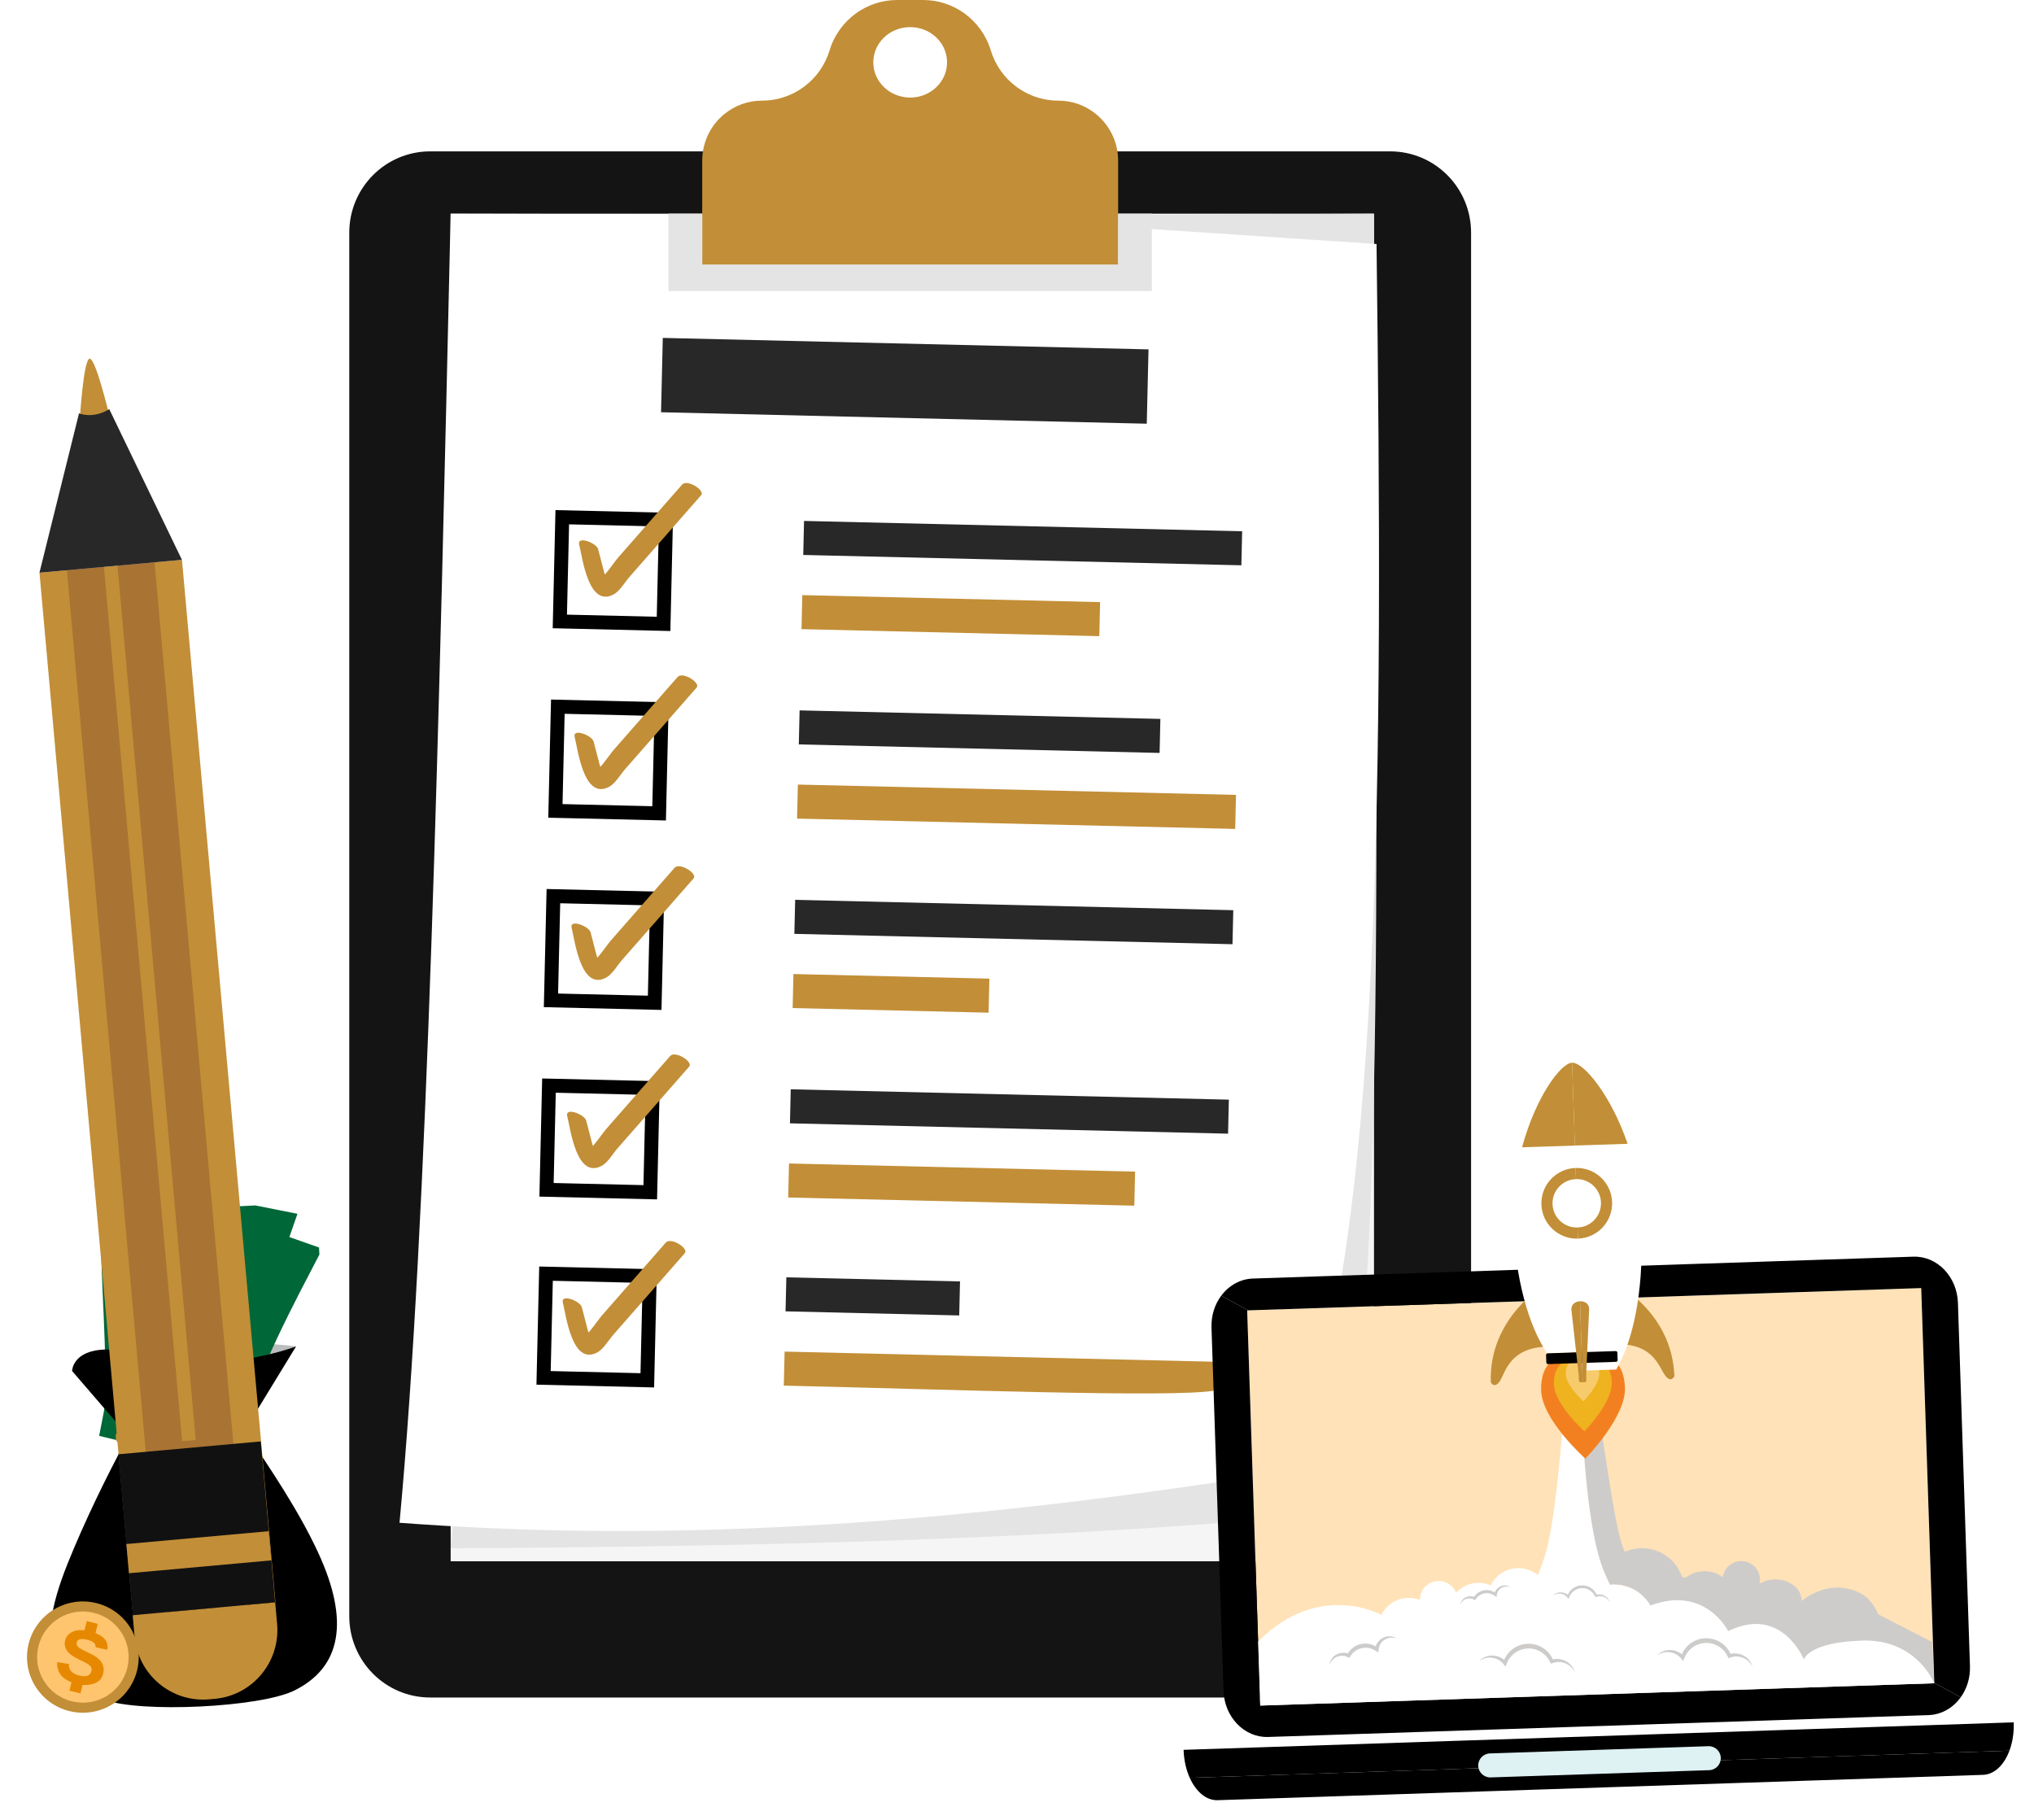 <svg width="438" height="392" viewBox="0 0 438 392" fill="none" xmlns="http://www.w3.org/2000/svg">
<g clip-path="url(#clip0)">
<path d="M27.615 309.259L15.529 295.224C15.529 295.224 15.662 292.568 23.027 292.47C30.392 292.374 40.943 289.883 47.818 289.396C55.769 288.834 63.737 289.944 63.737 289.944L52.675 308.058L27.615 309.259Z" fill="#BBBDBF"/>
<path d="M62.653 271.552C56.058 284.21 49.663 297.007 46.377 310.364C39.912 308.788 33.457 307.212 26.936 305.631C29.6 292.168 29.963 278.647 32.132 264.363C42.73 265.521 52.733 268 62.653 271.552Z" fill="#8BC543" stroke="#006738" stroke-width="9.57" stroke-miterlimit="10"/>
<path d="M43.788 279.907C49.569 281.261 52.699 285.971 50.938 290.096C49.162 294.244 44.26 296.726 39.666 295.64C35.095 294.538 31.676 290.162 32.15 285.773C32.641 281.404 38.004 278.587 43.788 279.907Z" fill="#006738"/>
<path d="M26.936 305.631C28.67 306.052 30.398 306.47 32.122 306.891C32.792 304.052 30.901 301.177 27.878 300.472C27.606 302.198 27.296 303.915 26.936 305.631Z" fill="#006738"/>
<path d="M39.526 285.584C38.786 285.476 38.304 285.955 38.078 287.012C37.85 288.078 38.069 288.681 38.726 288.83C39.128 288.918 39.46 288.816 39.719 288.515C39.984 288.214 40.354 287.577 40.849 286.599C41.342 285.621 41.937 284.952 42.639 284.599C43.338 284.248 44.156 284.177 45.078 284.401C46.148 284.659 46.853 285.249 47.171 286.154C47.493 287.057 47.469 287.997 47.137 288.975C46.329 291.335 44.862 292.423 42.711 292.266C42.834 291.591 42.957 290.919 43.08 290.245C44.231 290.363 44.997 289.796 45.397 288.537C45.772 287.354 45.472 286.64 44.489 286.406C44.055 286.304 43.69 286.371 43.396 286.611C43.105 286.85 42.679 287.476 42.148 288.49C41.618 289.502 41.05 290.187 40.441 290.55C39.831 290.909 39.173 291.006 38.441 290.842C37.663 290.662 37.06 290.208 36.629 289.471C36.199 288.736 36.082 287.779 36.305 286.602C36.735 284.265 37.955 283.226 39.905 283.534C39.779 284.214 39.654 284.899 39.526 285.584Z" fill="#8BC543"/>
<path d="M36.741 285.597C36.617 286.238 36.495 286.876 36.372 287.514C35.683 287.366 34.989 287.218 34.292 287.076C34.399 286.436 34.505 285.796 34.608 285.154C35.324 285.301 36.036 285.45 36.741 285.597Z" fill="#8BC543"/>
<path d="M49.121 288.497C48.895 289.114 48.669 289.731 48.446 290.347C47.769 290.178 47.097 290.01 46.426 289.846C46.63 289.222 46.837 288.599 47.047 287.978C47.737 288.149 48.428 288.321 49.121 288.497Z" fill="#8BC543"/>
<path d="M46.071 310.29C46.508 308.585 46.985 306.886 47.496 305.197C44.574 304.482 41.615 306.2 40.919 309.031C42.634 309.452 44.353 309.871 46.071 310.29Z" fill="#006738"/>
<path d="M62.179 271.386C59.535 270.448 56.895 269.589 54.238 268.811C53.111 271.726 55.538 274.948 59.717 276.269C60.539 274.638 61.366 273.009 62.179 271.386Z" fill="#006738"/>
<path d="M32.132 264.363C31.872 266.191 31.63 268.004 31.406 269.806C35.783 270.383 39.711 268.613 40.465 265.559C37.719 265.069 34.94 264.667 32.132 264.363Z" fill="#006738"/>
<path d="M38.843 299.024C39.869 299.271 40.487 300.251 40.241 301.217C39.993 302.181 38.991 302.769 37.998 302.528C37.004 302.288 36.375 301.308 36.592 300.338C36.812 299.367 37.818 298.779 38.843 299.024Z" fill="#006738"/>
<path d="M45.864 272.798C47.283 273.128 48.144 274.225 47.813 275.217C47.476 276.208 46.127 276.74 44.783 276.432C43.443 276.124 42.553 275.073 42.807 274.056C43.072 273.047 44.443 272.467 45.864 272.798Z" fill="#006738"/>
<path d="M57.733 264.977C53.031 278.446 48.537 292.023 47.205 305.711C40.579 305.072 33.961 304.432 27.282 303.8C27.984 290.098 26.398 276.662 26.492 262.218C37.146 261.849 47.403 262.876 57.733 264.977Z" fill="#8BC543" stroke="#006738" stroke-width="9.57" stroke-miterlimit="10"/>
<path d="M40.262 275.938C46.182 276.451 49.954 280.666 48.803 285.001C47.645 289.36 43.144 292.515 38.446 292.095C33.762 291.656 29.749 287.813 29.585 283.404C29.443 279.011 34.349 275.458 40.262 275.938Z" fill="#006738"/>
<path d="M27.282 303.8C29.057 303.969 30.826 304.136 32.596 304.306C32.852 301.403 30.564 298.828 27.474 298.561C27.452 300.304 27.393 302.051 27.282 303.8Z" fill="#006738"/>
<path d="M36.864 282.164C36.118 282.16 35.708 282.707 35.636 283.786C35.564 284.872 35.867 285.437 36.541 285.491C36.951 285.522 37.262 285.373 37.478 285.037C37.699 284.704 37.969 284.02 38.317 282.981C38.665 281.944 39.161 281.196 39.803 280.746C40.444 280.298 41.247 280.113 42.185 280.201C43.283 280.304 44.067 280.788 44.511 281.637C44.959 282.486 45.073 283.417 44.884 284.433C44.425 286.886 43.126 288.168 40.977 288.321C41.002 287.638 41.024 286.955 41.052 286.269C42.208 286.222 42.887 285.552 43.098 284.246C43.3 283.025 42.9 282.36 41.895 282.266C41.448 282.227 41.096 282.344 40.843 282.626C40.588 282.906 40.257 283.588 39.88 284.663C39.499 285.74 39.036 286.5 38.486 286.943C37.935 287.386 37.297 287.577 36.549 287.518C35.753 287.454 35.091 287.087 34.559 286.42C34.026 285.754 33.776 284.824 33.827 283.626C33.916 281.253 34.972 280.052 36.948 280.075C36.915 280.771 36.888 281.468 36.864 282.164Z" fill="#8BC543"/>
<path d="M34.106 282.577C34.077 283.228 34.047 283.878 34.015 284.524C33.312 284.477 32.607 284.429 31.897 284.387C31.908 283.739 31.921 283.09 31.933 282.442C32.661 282.483 33.385 282.53 34.106 282.577Z" fill="#8BC543"/>
<path d="M46.775 283.677C46.638 284.321 46.505 284.962 46.375 285.605C45.682 285.533 44.992 285.464 44.304 285.397C44.418 284.752 44.532 284.107 44.653 283.461C45.357 283.53 46.066 283.603 46.775 283.677Z" fill="#8BC543"/>
<path d="M46.89 305.679C47.08 303.929 47.304 302.182 47.568 300.436C44.571 300.144 41.89 302.266 41.608 305.169C43.369 305.339 45.134 305.509 46.89 305.679Z" fill="#006738"/>
<path d="M57.241 264.88C54.489 264.33 51.752 263.856 49.011 263.465C48.315 266.514 51.181 269.354 55.507 270.061C56.084 268.332 56.668 266.604 57.241 264.88Z" fill="#006738"/>
<path d="M26.492 262.218C26.497 264.064 26.519 265.894 26.553 267.707C30.968 267.653 34.602 265.344 34.91 262.214C32.122 262.119 29.315 262.117 26.492 262.218Z" fill="#006738"/>
<path d="M38.119 295.562C39.169 295.659 39.925 296.543 39.817 297.534C39.709 298.523 38.807 299.251 37.786 299.153C36.768 299.057 36.007 298.178 36.08 297.186C36.157 296.194 37.069 295.466 38.119 295.562Z" fill="#006738"/>
<path d="M41.293 268.606C42.747 268.73 43.757 269.691 43.569 270.723C43.381 271.752 42.118 272.471 40.746 272.358C39.377 272.243 38.346 271.33 38.451 270.292C38.567 269.25 39.841 268.481 41.293 268.606Z" fill="#006738"/>
<path d="M27.615 309.26L15.529 295.224C15.529 295.224 15.572 290.698 22.937 290.602C30.302 290.506 38.292 293.28 45.184 293.27C55.059 293.256 63.739 289.944 63.739 289.944L52.678 308.058L27.615 309.26Z" fill="black"/>
<path d="M68.434 334.171C64.345 325.385 58.27 316.29 52.675 308.059L27.615 309.26C22.891 317.986 18.171 327.716 14.541 336.754C6.801 356.036 12.024 362.019 22.385 365.989C30.07 368.935 56.055 367.69 63.422 364.022C73.356 359.077 75.449 349.242 68.434 334.171Z" fill="black"/>
<path d="M45.91 333.247C45.672 331.459 43.968 330.633 40.784 330.778C37.592 330.918 36.032 331.84 36.106 333.533C36.153 334.572 36.699 335.301 37.748 335.723C38.798 336.147 40.891 336.587 44.025 337.04C47.162 337.496 49.487 338.386 51.004 339.714C52.521 341.039 53.338 342.817 53.432 345.047C53.549 347.648 52.47 349.709 50.197 351.228C47.929 352.748 45.286 353.575 42.27 353.709C34.992 354.032 30.719 351.441 29.454 345.929L35.458 345.177C36.031 348.071 38.25 349.433 42.11 349.261C45.727 349.101 47.482 347.8 47.373 345.356C47.323 344.275 46.851 343.487 45.946 342.998C45.045 342.506 42.958 342.019 39.691 341.533C36.424 341.045 34.039 340.188 32.543 338.957C31.049 337.722 30.257 336.145 30.17 334.216C30.078 332.146 30.927 330.349 32.711 328.834C34.497 327.316 37.155 326.481 40.686 326.325C47.68 326.013 51.451 328.158 51.992 332.756L45.91 333.247Z" fill="#c28e37"/>
<path d="M43.843 326.753L38.105 327.007L37.871 321.807L43.612 321.55L43.843 326.753Z" fill="#c28e37"/>
<path d="M45.228 357.792L39.484 358.044L39.251 352.844L44.992 352.59L45.228 357.792Z" fill="#c28e37"/>
<path d="M55.021 308.486C55.044 308.984 54.562 309.413 53.945 309.443L26.124 310.776C25.504 310.806 24.985 310.427 24.961 309.927L24.926 309.187C24.902 308.689 25.384 308.26 26.002 308.23L53.823 306.897C54.44 306.867 54.961 307.249 54.985 307.746L55.021 308.486Z" fill="#c28e37"/>
<path d="M29.529 359.685C27.949 366.113 21.437 370.049 14.985 368.478C8.533 366.907 4.583 360.422 6.163 353.995C7.743 347.567 14.255 343.631 20.707 345.202C27.159 346.773 31.109 353.258 29.529 359.685Z" fill="#c28e37"/>
<path d="M27.419 359.17C26.123 364.438 20.788 367.662 15.503 366.373C10.217 365.087 6.98 359.772 8.275 354.507C9.569 349.239 14.906 346.015 20.192 347.301C25.477 348.592 28.712 353.905 27.419 359.17Z" fill="#FFC46E"/>
<path d="M20.571 354.728C20.69 353.97 20.096 353.429 18.779 353.104C17.46 352.776 16.711 352.967 16.537 353.665C16.431 354.095 16.564 354.458 16.942 354.755C17.319 355.054 18.119 355.485 19.342 356.048C20.567 356.611 21.408 357.253 21.864 357.978C22.323 358.701 22.439 359.524 22.209 360.445C21.942 361.52 21.252 362.232 20.139 362.579C19.029 362.926 17.85 362.946 16.603 362.639C13.595 361.894 12.167 360.323 12.317 357.922L14.857 358.338C14.741 359.589 15.48 360.411 17.076 360.807C18.571 361.176 19.446 360.856 19.698 359.847C19.808 359.399 19.711 359.023 19.401 358.713C19.094 358.405 18.301 357.952 17.027 357.363C15.756 356.771 14.886 356.133 14.424 355.453C13.965 354.769 13.832 354.031 14.03 353.235C14.245 352.377 14.81 351.747 15.72 351.344C16.633 350.941 17.819 350.918 19.279 351.281C22.17 351.995 23.447 353.323 23.111 355.267L20.571 354.728Z" fill="#E68900"/>
<path d="M18.683 349.095L18.145 351.246L20.519 351.833L21.056 349.682L18.683 349.095Z" fill="#E68900"/>
<path d="M15.485 361.923L14.948 364.074L17.321 364.661L17.859 362.511L15.485 361.923Z" fill="#E68900"/>
</g>
<path d="M299.356 365.543H92.637C83.012 365.543 75.212 357.703 75.212 348.035V50.104C75.212 40.434 83.015 32.596 92.637 32.596H299.356C308.981 32.596 316.781 40.436 316.781 50.104V348.035C316.784 357.703 308.981 365.543 299.356 365.543Z" fill="#141414"/>
<path d="M295.877 46.012H97.045V336.209H295.877V46.012Z" fill="#F6F5F5"/>
<path d="M295.874 46.014C295.935 159.176 299.572 295.653 286.92 325.87C231.196 331.326 165.95 333.076 97.04 333.401L123.234 46.888L295.874 46.014Z" fill="#E4E4E4"/>
<path d="M278.016 316.727C191.162 330.694 133.114 331.429 86.032 327.916C92.133 262.663 94.578 154.257 97.04 46.028L201.701 46.261L296.423 52.544C297.804 164.876 297.954 268.639 278.016 316.727Z" fill="white"/>
<path d="M247.319 75.235L142.724 72.765L142.35 88.772L246.944 91.242L247.319 75.235Z" fill="#282828"/>
<path d="M267.486 114.407L173.142 112.179L172.97 119.505L267.315 121.733L267.486 114.407Z" fill="#282828"/>
<path d="M236.895 129.664L172.768 128.154L172.596 135.48L236.723 136.991L236.895 129.664Z" fill="#c28e37"/>
<path d="M143.414 111.908L121.079 111.38L120.554 133.821L142.889 134.349L143.414 111.908Z" fill="white" stroke="black" stroke-width="3" stroke-miterlimit="10"/>
<path d="M124.723 117.294C125.412 119.947 126.685 131.056 132.223 127.951C133.501 127.235 134.582 125.341 135.536 124.25C137.252 122.291 138.971 120.333 140.687 118.373C144.122 114.455 147.557 110.538 150.992 106.62C151.871 105.617 147.986 103.098 146.879 104.359C143.827 107.84 140.774 111.325 137.721 114.806C136.195 116.547 134.669 118.288 133.142 120.029C132.083 121.238 129.632 125.134 128.062 125.48C128.917 125.758 129.771 126.034 130.627 126.312C131.232 126.809 130.108 123.28 130.083 123.183C129.656 121.544 129.232 119.907 128.805 118.267C128.453 116.917 124.2 115.289 124.723 117.294Z" fill="#c28e37"/>
<path d="M249.877 154.811L172.186 152.976L172.015 160.302L249.706 162.137L249.877 154.811Z" fill="#282828"/>
<path d="M266.157 171.173L171.812 168.951L171.64 176.277L265.985 178.499L266.157 171.173Z" fill="#c28e37"/>
<path d="M142.459 152.706L120.124 152.178L119.599 174.619L141.934 175.147L142.459 152.706Z" fill="white" stroke="black" stroke-width="3" stroke-miterlimit="10"/>
<path d="M123.752 158.727C124.442 161.379 125.715 172.489 131.253 169.384C132.53 168.668 133.611 166.774 134.566 165.683C136.282 163.723 138 161.766 139.717 159.806C143.151 155.888 146.586 151.97 150.021 148.053C150.9 147.049 147.015 144.531 145.909 145.791C142.856 149.273 139.803 152.757 136.751 156.239C135.224 157.98 133.698 159.721 132.172 161.462C131.112 162.67 128.662 166.567 127.091 166.913C127.947 167.191 128.8 167.466 129.656 167.744C130.261 168.241 129.138 164.713 129.112 164.616C128.685 162.976 128.261 161.339 127.834 159.7C127.482 158.35 123.229 156.722 123.752 158.727Z" fill="#c28e37"/>
<path d="M265.575 196.003L171.231 193.775L171.059 201.101L265.404 203.329L265.575 196.003Z" fill="#282828"/>
<path d="M213.051 210.744L170.859 209.75L170.687 217.077L212.879 218.071L213.051 210.744Z" fill="#c28e37"/>
<path d="M141.503 193.504L119.168 192.976L118.643 215.417L140.978 215.945L141.503 193.504Z" fill="white" stroke="black" stroke-width="3" stroke-miterlimit="10"/>
<path d="M123.098 199.815C123.787 202.468 125.061 213.577 130.599 210.473C131.876 209.756 132.957 207.862 133.911 206.772C135.628 204.812 137.346 202.854 139.063 200.894C142.497 196.977 145.932 193.059 149.367 189.141C150.246 188.138 146.361 185.62 145.257 186.88C142.204 190.362 139.152 193.846 136.099 197.328C134.573 199.068 133.046 200.809 131.52 202.55C130.46 203.759 128.01 207.655 126.439 208.001C127.295 208.279 128.148 208.555 129.004 208.833C129.609 209.33 128.486 205.801 128.46 205.705C128.034 204.065 127.609 202.428 127.182 200.788C126.831 199.438 122.578 197.811 123.098 199.815Z" fill="#c28e37"/>
<path d="M264.622 236.801L170.278 234.573L170.106 241.899L264.451 244.127L264.622 236.801Z" fill="#282828"/>
<path d="M244.432 252.303L169.903 250.548L169.731 257.874L244.26 259.629L244.432 252.303Z" fill="#c28e37"/>
<path d="M140.55 234.302L118.215 233.774L117.69 256.215L140.025 256.743L140.55 234.302Z" fill="white" stroke="black" stroke-width="3" stroke-miterlimit="10"/>
<path d="M122.148 240.348C122.838 243.001 124.111 254.11 129.649 251.005C130.927 250.289 132.008 248.395 132.962 247.305C134.678 245.345 136.397 243.387 138.113 241.427C141.548 237.509 144.983 233.592 148.417 229.674C149.297 228.671 145.412 226.152 144.307 227.413C141.255 230.894 138.202 234.379 135.149 237.86C133.623 239.601 132.097 241.342 130.57 243.083C129.511 244.292 127.06 248.188 125.489 248.534C126.345 248.812 127.199 249.088 128.055 249.366C128.659 249.863 127.536 246.334 127.511 246.237C127.084 244.598 126.659 242.961 126.233 241.321C125.881 239.969 121.628 238.341 122.148 240.348Z" fill="#c28e37"/>
<path d="M206.728 275.945L169.331 275.062L169.159 282.388L206.556 283.271L206.728 275.945Z" fill="#282828"/>
<path d="M263.303 293.286L168.956 291.055L168.785 298.381C205.286 299.241 251.763 300.961 261.247 299.498C262.684 297.854 263.46 295.835 263.303 293.286Z" fill="#c28e37"/>
<path d="M139.913 274.798L117.579 274.27L117.053 296.711L139.388 297.239L139.913 274.798Z" fill="white" stroke="black" stroke-width="3" stroke-miterlimit="10"/>
<path d="M121.208 280.525C121.898 283.177 123.171 294.287 128.709 291.182C129.986 290.466 131.067 288.572 132.022 287.481C133.738 285.521 135.456 283.564 137.173 281.604C140.608 277.686 144.042 273.768 147.477 269.851C148.356 268.847 144.471 266.329 143.365 267.589C140.312 271.071 137.259 274.555 134.207 278.037C132.68 279.778 131.154 281.519 129.628 283.26C128.568 284.468 126.118 288.365 124.547 288.711C125.403 288.989 126.256 289.264 127.112 289.542C127.717 290.04 126.594 286.511 126.568 286.414C126.141 284.774 125.717 283.137 125.29 281.498C124.939 280.145 120.688 278.518 121.208 280.525Z" fill="#c28e37"/>
<path d="M240.779 34.61V57.009H151.215V34.61C151.215 31.039 152.659 27.807 154.985 25.461C155.275 25.169 155.576 24.895 155.894 24.641C158.117 22.785 160.977 21.673 164.091 21.673C166.426 21.673 168.668 21.136 170.675 20.165C171.547 19.741 172.372 19.242 173.151 18.667C175.711 16.763 177.671 14.059 178.646 10.836C179.641 7.548 181.676 4.796 184.311 2.883C186.843 1.055 189.929 0 193.202 0H198.791C202.064 0 205.15 1.055 207.682 2.883C210.317 4.796 212.353 7.548 213.347 10.836C214.322 14.059 216.282 16.763 218.842 18.667C219.621 19.242 220.446 19.741 221.318 20.165C223.325 21.136 225.567 21.673 227.902 21.673C231.016 21.673 233.876 22.785 236.099 24.641C238.959 27.006 240.779 30.596 240.779 34.61Z" fill="#c28e37"/>
<path d="M248.047 46.012V62.662H143.946V46.012H151.215V57.008H240.779V46.012H248.047Z" fill="#E4E4E4"/>
<path d="M195.996 21.011C200.384 21.011 203.94 17.615 203.94 13.425C203.94 9.236 200.384 5.84 195.996 5.84C191.609 5.84 188.053 9.236 188.053 13.425C188.053 17.615 191.609 21.011 195.996 21.011Z" fill="white"/>
<path d="M17.157 90.674C17.157 90.674 17.994 76.587 19.422 77.251C20.85 77.916 23.71 90.165 23.71 90.165L20.65 95.127L17.157 90.674Z" fill="#c28e37"/>
<path d="M59.257 345.046L59.672 349.682C60.403 357.866 54.394 365.098 46.246 365.833L45.06 365.939C36.915 366.674 29.717 360.636 28.985 352.45L28.57 347.814L59.257 345.046Z" fill="#c28e37"/>
<path d="M39.187 120.56L8.502 123.323L28.637 347.812L59.323 345.049L39.187 120.56Z" fill="#c28e37"/>
<path opacity="0.3" d="M28.89 116.942L17.991 117.926L35.59 314.703L46.489 313.719L28.89 116.942Z" stroke="#6F3428" stroke-width="8" stroke-miterlimit="10"/>
<path d="M59.252 345.048L28.575 347.819L27.769 338.773L27.206 332.487L25.471 313.17L56.157 310.4L57.883 329.717L58.446 336.002L59.252 345.048Z" fill="#111111"/>
<path d="M57.882 329.727L27.204 332.497L27.766 338.783L58.444 336.013L57.882 329.727Z" fill="#c28e37"/>
<path d="M8.494 123.325L17.016 89.004C17.016 89.004 19.959 90.316 23.527 88.102L39.18 120.557L8.494 123.325Z" fill="#282828"/>
<g clip-path="url(#clip1)" filter="url(#filter0_d)">
<path d="M433.636 366.963C433.635 366.941 433.632 366.918 433.631 366.896L254.876 372.814C254.877 372.835 254.878 372.859 254.878 372.881C254.952 375.091 255.432 377.136 256.198 378.837L432.711 372.993C433.364 371.245 433.709 369.174 433.636 366.963Z" fill="black"/>
<path d="M256.198 378.837C257.538 381.813 259.753 383.737 262.198 383.656L427.04 378.199C429.485 378.118 431.57 376.052 432.712 372.993L256.198 378.837Z" fill="black"/>
<path d="M268.563 278.182L269.592 309.266L270.358 332.4L271.38 363.281L416.533 358.476L415.93 340.28L415.54 328.496L413.715 273.376L268.563 278.182Z" fill="#FFE2B7"/>
<path d="M318.323 376.256C318.37 377.682 319.566 378.798 320.995 378.751L368.05 377.193C369.48 377.145 370.6 375.953 370.552 374.527C370.505 373.101 369.309 371.982 367.879 372.029L320.824 373.587C319.395 373.634 318.276 374.83 318.323 376.256Z" fill="#DEF1F3"/>
<path d="M338.44 272.437C338.487 273.864 339.683 274.982 341.113 274.935C342.539 274.888 343.659 273.693 343.612 272.266C343.564 270.841 342.368 269.723 340.942 269.77C339.512 269.818 338.393 271.012 338.44 272.437Z" fill="#BEBBBB"/>
<path d="M413.715 273.377L416.53 358.394L422.226 361.488C423.542 359.655 424.295 357.313 424.211 354.785L421.621 276.553C421.434 270.893 417.132 266.445 412.011 266.614L269.819 271.322C267.051 271.413 264.613 272.834 262.984 275.014L268.804 278.174L413.715 273.377Z" fill="black"/>
<path d="M416.53 358.394L416.533 358.476L271.38 363.281L268.563 278.182L268.804 278.174L262.984 275.014C261.597 276.868 260.798 279.272 260.884 281.874L263.474 360.107C263.661 365.763 267.964 370.213 273.086 370.043L415.278 365.336C418.11 365.242 420.598 363.755 422.225 361.488L416.53 358.394Z" fill="black"/>
<path d="M383.616 339.053L387.989 340.748C387.989 340.748 391.849 337.4 396.701 337.929C400.696 338.365 402.994 340.25 404.487 343.65L416.099 349.614L416.487 358.428L360.316 358.448L345.916 347.658L354.136 338.648L383.616 339.053Z" fill="#CDCCCB"/>
<path d="M345.428 334.509C345.814 335.42 346.225 336.344 346.663 337.273L346.67 337.273C346.781 337.262 346.892 337.253 347.005 337.245C347.13 337.237 347.256 337.23 347.382 337.228C347.543 337.225 347.703 337.226 347.861 337.231C347.914 337.234 347.966 337.238 348.019 337.24C348.125 337.246 348.23 337.25 348.334 337.259C348.398 337.264 348.46 337.273 348.523 337.279C348.616 337.289 348.708 337.298 348.801 337.311C348.867 337.32 348.933 337.332 348.999 337.342C349.086 337.356 349.174 337.369 349.26 337.386C349.328 337.399 349.395 337.414 349.463 337.428C349.546 337.446 349.629 337.463 349.712 337.483C349.78 337.5 349.847 337.518 349.915 337.537C349.995 337.558 350.075 337.58 350.154 337.603C350.222 337.623 350.289 337.645 350.357 337.667C350.434 337.693 350.511 337.717 350.588 337.745C350.655 337.768 350.721 337.793 350.788 337.819C350.863 337.848 350.937 337.876 351.011 337.907C351.078 337.934 351.144 337.962 351.209 337.991C351.281 338.023 351.353 338.055 351.425 338.089C351.489 338.12 351.554 338.152 351.618 338.184C351.689 338.219 351.758 338.255 351.828 338.292C351.891 338.325 351.953 338.36 352.015 338.395C352.084 338.434 352.152 338.473 352.22 338.514C352.28 338.55 352.341 338.587 352.401 338.625C352.468 338.667 352.534 338.71 352.6 338.754C352.658 338.793 352.716 338.832 352.773 338.872C352.839 338.919 352.903 338.966 352.968 339.014C353.023 339.054 353.078 339.095 353.132 339.137C353.197 339.188 353.26 339.24 353.323 339.292C353.375 339.334 353.426 339.376 353.476 339.419C353.541 339.475 353.604 339.532 353.667 339.59C353.714 339.632 353.761 339.674 353.807 339.717C353.872 339.78 353.936 339.844 354 339.908C354.032 339.94 354.066 339.972 354.098 340.005C354.107 340.014 354.115 340.023 354.123 340.032C354.171 340.082 354.217 340.133 354.263 340.184C354.313 340.238 354.362 340.291 354.41 340.347C354.454 340.397 354.497 340.45 354.54 340.502C354.588 340.559 354.636 340.616 354.682 340.675C354.724 340.727 354.764 340.78 354.804 340.834C354.849 340.893 354.895 340.953 354.938 341.015C354.977 341.069 355.015 341.123 355.052 341.179C355.095 341.241 355.138 341.304 355.179 341.368C355.215 341.423 355.25 341.479 355.285 341.535C355.325 341.601 355.365 341.666 355.403 341.732C355.422 341.763 355.439 341.795 355.457 341.826L387.989 340.749C387.989 340.749 387.968 339.328 387.012 338.068C386.973 338.03 386.93 337.986 386.899 337.957C386.871 337.93 386.847 337.905 386.819 337.878C386.739 337.804 386.658 337.733 386.574 337.662C386.563 337.653 386.553 337.644 386.542 337.634C386.446 337.554 386.347 337.477 386.247 337.403C386.227 337.388 386.206 337.374 386.185 337.359C386.106 337.302 386.026 337.246 385.945 337.192C385.909 337.168 385.872 337.147 385.835 337.124C385.768 337.082 385.701 337.039 385.633 337C385.589 336.975 385.546 336.951 385.502 336.927C385.438 336.892 385.375 336.857 385.311 336.825C385.263 336.801 385.215 336.778 385.167 336.755C385.105 336.725 385.042 336.696 384.979 336.668C384.929 336.646 384.879 336.625 384.828 336.605C384.766 336.579 384.703 336.554 384.64 336.53C384.588 336.51 384.535 336.492 384.483 336.473C384.42 336.451 384.357 336.431 384.294 336.411C384.24 336.394 384.186 336.377 384.132 336.362C384.069 336.344 384.005 336.327 383.941 336.311C383.886 336.297 383.832 336.283 383.776 336.27C383.711 336.255 383.645 336.242 383.58 336.229C383.507 336.22 383.439 336.207 383.374 336.192C383.32 336.183 383.265 336.175 383.211 336.168C383.158 336.161 383.105 336.153 383.052 336.146C382.978 336.138 382.904 336.133 382.83 336.127C382.781 336.123 382.733 336.118 382.685 336.115C382.59 336.11 382.494 336.108 382.398 336.107C382.371 336.106 382.343 336.105 382.316 336.104C382.193 336.104 382.071 336.108 381.948 336.115C381.814 336.122 381.681 336.133 381.548 336.149C380.861 336.23 380.175 336.421 379.514 336.732C379.3 336.833 379.095 336.943 378.897 337.063C379.084 336.223 379.008 335.318 378.613 334.479C378.558 334.363 378.498 334.252 378.434 334.144C378.414 334.111 378.392 334.079 378.372 334.046C378.325 333.972 378.277 333.9 378.227 333.831C378.201 333.795 378.175 333.76 378.148 333.726C378.098 333.661 378.044 333.597 377.99 333.535C377.963 333.504 377.936 333.473 377.908 333.443C377.839 333.369 377.768 333.299 377.695 333.232C377.68 333.218 377.667 333.204 377.652 333.19C377.563 333.111 377.472 333.038 377.377 332.968C377.348 332.946 377.318 332.926 377.288 332.905C377.22 332.858 377.151 332.812 377.08 332.769C377.044 332.746 377.007 332.724 376.97 332.703C376.901 332.664 376.831 332.627 376.76 332.592C376.724 332.574 376.688 332.555 376.652 332.539C376.56 332.497 376.467 332.458 376.372 332.423C376.357 332.417 376.342 332.409 376.326 332.404C376.216 332.365 376.104 332.332 375.991 332.302C375.956 332.292 375.921 332.285 375.886 332.277C375.805 332.258 375.724 332.241 375.642 332.227C375.601 332.22 375.56 332.214 375.518 332.208C375.437 332.197 375.356 332.188 375.274 332.182C375.237 332.179 375.199 332.175 375.161 332.173C375.05 332.168 374.939 332.166 374.827 332.17C374.819 332.171 374.811 332.17 374.803 332.17C374.684 332.175 374.565 332.187 374.445 332.203C374.409 332.207 374.373 332.214 374.337 332.22C374.252 332.233 374.168 332.249 374.083 332.268C374.042 332.277 374.001 332.287 373.96 332.298C373.877 332.32 373.794 332.344 373.711 332.371C373.674 332.383 373.638 332.395 373.601 332.408C373.484 332.45 373.367 332.497 373.252 332.551C373.241 332.556 373.23 332.563 373.219 332.568C373.136 332.608 373.055 332.65 372.976 332.695C372.948 332.71 372.922 332.727 372.896 332.743C372.834 332.78 372.773 332.818 372.715 332.858C372.689 332.875 372.662 332.893 372.636 332.911C372.573 332.955 372.512 333.002 372.452 333.049C372.435 333.063 372.416 333.077 372.399 333.091C372.324 333.153 372.252 333.217 372.183 333.283C372.164 333.301 372.146 333.32 372.127 333.339C372.075 333.391 372.023 333.445 371.974 333.499C371.952 333.524 371.931 333.548 371.91 333.573C371.863 333.627 371.819 333.683 371.775 333.739C371.758 333.761 371.741 333.782 371.725 333.804C371.667 333.883 371.612 333.963 371.559 334.045C371.554 334.054 371.549 334.062 371.545 334.07C371.498 334.145 371.455 334.221 371.413 334.299C371.4 334.324 371.388 334.349 371.375 334.374C371.343 334.439 371.311 334.504 371.282 334.57C371.271 334.595 371.26 334.62 371.249 334.645C371.213 334.734 371.179 334.823 371.148 334.913C371.148 334.914 371.147 334.915 371.147 334.916C371.115 335.01 371.089 335.105 371.064 335.201C371.058 335.224 371.053 335.248 371.047 335.271C371.03 335.345 371.014 335.419 371.001 335.494C370.993 335.542 370.983 335.591 370.976 335.64C369.089 334.241 366.513 333.897 364.238 334.967C363.791 335.177 363.381 335.432 363.006 335.721L362.221 335.64C362.105 335.285 361.968 334.933 361.804 334.586C361.743 334.457 361.679 334.33 361.613 334.205C361.593 334.166 361.571 334.129 361.55 334.09C361.503 334.004 361.455 333.919 361.406 333.835C361.38 333.792 361.354 333.749 361.328 333.707C361.279 333.627 361.23 333.549 361.179 333.472C361.152 333.431 361.126 333.391 361.099 333.351C361.042 333.267 360.984 333.185 360.925 333.104C360.902 333.074 360.881 333.042 360.859 333.012C360.775 332.901 360.691 332.792 360.603 332.686C360.596 332.677 360.589 332.669 360.581 332.661C360.501 332.564 360.419 332.47 360.335 332.377C360.307 332.345 360.278 332.315 360.249 332.284C360.194 332.225 360.138 332.167 360.082 332.109C359.942 331.965 359.797 331.827 359.649 331.694C359.621 331.669 359.592 331.646 359.564 331.621C359.429 331.504 359.291 331.39 359.15 331.281C359.121 331.259 359.093 331.235 359.063 331.214C358.905 331.095 358.743 330.982 358.578 330.874C358.54 330.849 358.501 330.825 358.462 330.8C358.299 330.697 358.134 330.598 357.966 330.505C357.956 330.5 357.947 330.494 357.937 330.489C357.761 330.393 357.581 330.305 357.399 330.222C357.358 330.203 357.316 330.184 357.274 330.165C357.093 330.085 356.91 330.01 356.724 329.942C356.698 329.932 356.671 329.924 356.645 329.914C356.474 329.853 356.301 329.798 356.126 329.748C356.089 329.737 356.052 329.725 356.014 329.715C355.824 329.662 355.631 329.616 355.438 329.576C355.398 329.567 355.358 329.56 355.319 329.553C355.135 329.517 354.951 329.486 354.765 329.462C354.744 329.46 354.724 329.456 354.703 329.453C354.504 329.429 354.302 329.412 354.101 329.401C354.057 329.398 354.013 329.396 353.968 329.395C353.765 329.386 353.562 329.383 353.358 329.388C353.343 329.389 353.329 329.39 353.315 329.39C353.12 329.396 352.926 329.41 352.731 329.429C352.69 329.433 352.648 329.436 352.607 329.441C352.405 329.463 352.203 329.492 352.002 329.527C351.966 329.534 351.93 329.541 351.894 329.548C351.71 329.584 351.525 329.625 351.341 329.672C351.311 329.68 351.281 329.687 351.251 329.695C351.051 329.749 350.852 329.811 350.654 329.879C350.61 329.893 350.567 329.909 350.524 329.925C350.322 329.998 350.121 330.075 349.921 330.164C347.99 326.99 345.766 309.079 344.675 303.219L339.721 304.139C339.89 305.181 341.638 325.555 345.428 334.509Z" fill="#CDCCCB"/>
<path d="M355.403 341.731C355.365 341.665 355.325 341.6 355.285 341.535C355.25 341.479 355.215 341.422 355.179 341.367C355.138 341.303 355.095 341.24 355.052 341.178C355.015 341.123 354.977 341.068 354.938 341.014C354.895 340.953 354.849 340.893 354.804 340.833C354.764 340.78 354.724 340.726 354.682 340.674C354.636 340.615 354.588 340.558 354.54 340.501C354.497 340.449 354.454 340.397 354.41 340.346C354.362 340.291 354.313 340.237 354.263 340.184C354.216 340.133 354.17 340.081 354.123 340.031C354.082 339.989 354.041 339.948 354 339.907C353.935 339.843 353.872 339.779 353.806 339.716C353.761 339.673 353.714 339.631 353.667 339.589C353.604 339.531 353.541 339.474 353.476 339.419C353.426 339.375 353.375 339.333 353.323 339.291C353.26 339.239 353.196 339.187 353.132 339.137C353.078 339.095 353.023 339.054 352.967 339.013C352.903 338.965 352.839 338.918 352.773 338.871C352.716 338.831 352.658 338.793 352.6 338.753C352.534 338.709 352.468 338.666 352.401 338.624C352.341 338.586 352.281 338.549 352.22 338.513C352.152 338.473 352.084 338.433 352.015 338.394C351.953 338.359 351.891 338.325 351.828 338.291C351.758 338.254 351.689 338.218 351.618 338.183C351.554 338.151 351.489 338.119 351.425 338.088C351.353 338.055 351.281 338.023 351.209 337.99C351.144 337.962 351.078 337.933 351.011 337.906C350.937 337.876 350.863 337.847 350.788 337.818C350.722 337.793 350.655 337.768 350.588 337.744C350.511 337.716 350.434 337.692 350.357 337.667C350.289 337.645 350.222 337.623 350.154 337.602C350.075 337.579 349.995 337.557 349.915 337.536C349.847 337.518 349.78 337.499 349.712 337.482C349.63 337.463 349.546 337.445 349.463 337.427C349.395 337.413 349.328 337.398 349.26 337.385C349.174 337.369 349.086 337.355 348.999 337.341C348.933 337.331 348.867 337.319 348.801 337.31C348.709 337.298 348.616 337.288 348.523 337.278C348.459 337.272 348.398 337.264 348.334 337.258C348.23 337.25 348.125 337.245 348.019 337.24C347.966 337.237 347.914 337.233 347.861 337.231C347.703 337.226 347.543 337.224 347.382 337.227C347.256 337.23 347.129 337.237 347.004 337.244C346.892 337.252 346.78 337.261 346.669 337.272L346.663 337.272C346.225 336.343 345.814 335.42 345.428 334.508C341.638 325.555 340.875 304.433 340.707 303.39L345.194 303.093L336.46 303.67C336.46 303.67 334.946 324.06 332.669 331.06C332.216 332.456 331.711 333.848 331.148 335.181C328.599 333.078 324.819 333.176 322.383 335.524C321.807 336.079 321.354 336.714 321.025 337.394C318.655 336.367 315.798 336.791 313.823 338.695C313.726 338.788 313.634 338.884 313.545 338.981C313.357 338.508 313.077 338.063 312.702 337.674C311.156 336.075 308.605 336.029 307.003 337.572C306.164 338.381 305.756 339.466 305.776 340.545C303.451 339.635 300.707 340.089 298.791 341.935C298.233 342.473 297.79 343.086 297.464 343.744L355.456 341.824C355.439 341.794 355.422 341.762 355.403 341.731Z" fill="white"/>
<path d="M325.231 337.79C325.146 337.766 325.064 337.733 324.979 337.713C324.894 337.696 324.814 337.673 324.728 337.665L324.601 337.648L324.475 337.644C324.391 337.638 324.307 337.648 324.224 337.651C324.141 337.656 324.059 337.672 323.979 337.685C323.899 337.707 323.818 337.719 323.742 337.749C323.665 337.776 323.589 337.802 323.516 337.838C323.441 337.867 323.372 337.909 323.303 337.948C323.233 337.987 323.171 338.037 323.106 338.081C323.047 338.135 322.982 338.18 322.929 338.239C322.874 338.295 322.818 338.348 322.771 338.411C322.747 338.441 322.72 338.47 322.698 338.501L322.634 338.598C322.588 338.661 322.559 338.733 322.52 338.8L322.507 338.826L322.506 338.827C322.508 338.823 322.5 338.838 322.511 338.818L322.511 338.818L322.509 338.822L322.506 338.83L322.5 338.845L322.475 338.905C322.46 338.944 322.436 338.99 322.429 339.022C322.409 339.089 322.387 339.155 322.371 339.232C322.35 339.305 322.345 339.382 322.332 339.456L322.253 339.901L321.856 339.641C321.774 339.588 321.696 339.53 321.614 339.479L321.487 339.409L321.423 339.374L321.408 339.365L321.406 339.363C321.393 339.357 321.422 339.371 321.418 339.369L321.417 339.369L321.412 339.367L321.403 339.363L321.366 339.346L321.218 339.282L321.144 339.249L321.079 339.229C320.992 339.202 320.91 339.168 320.813 339.151L320.672 339.118C320.625 339.109 320.577 339.105 320.53 339.099C320.482 339.093 320.435 339.084 320.387 339.081L320.243 339.074C320.147 339.065 320.051 339.077 319.955 339.08C319.859 339.083 319.765 339.105 319.669 339.114C319.576 339.134 319.482 339.155 319.389 339.179C319.299 339.212 319.204 339.234 319.116 339.274C319.028 339.313 318.937 339.345 318.854 339.394L318.727 339.462C318.686 339.488 318.647 339.515 318.606 339.542C318.524 339.592 318.448 339.652 318.373 339.713C318.294 339.769 318.231 339.843 318.159 339.908C318.089 339.974 318.031 340.053 317.964 340.124C317.904 340.201 317.85 340.282 317.792 340.361L317.633 340.575L317.417 340.468C317.354 340.437 317.294 340.401 317.228 340.374C317.165 340.343 317.097 340.322 317.03 340.297C316.962 340.279 316.894 340.256 316.823 340.244C316.753 340.227 316.682 340.221 316.611 340.212C316.539 340.208 316.467 340.201 316.395 340.205C316.322 340.203 316.25 340.211 316.177 340.216C316.105 340.227 316.032 340.234 315.961 340.253C315.889 340.267 315.819 340.291 315.748 340.312C315.68 340.34 315.608 340.363 315.543 340.398C315.474 340.426 315.409 340.464 315.343 340.501C315.309 340.519 315.279 340.542 315.247 340.562L315.187 340.58L315.169 340.571L315.168 340.572C315.171 340.57 315.161 340.579 315.174 340.566L315.173 340.567L315.183 340.583L315.177 340.598L315.157 340.622L314.973 340.78C314.914 340.831 314.871 340.89 314.817 340.945C314.792 340.974 314.764 341 314.741 341.032L314.675 341.129C314.634 341.195 314.577 341.255 314.546 341.328L314.434 341.543C314.451 341.465 314.47 341.385 314.49 341.306C314.505 341.223 314.544 341.151 314.574 341.073L314.623 340.958C314.64 340.92 314.665 340.885 314.687 340.848C314.732 340.777 314.775 340.696 314.825 340.631L314.982 340.446L315.002 340.423L315.012 340.412L315.014 340.409L315.001 340.393L314.995 340.37L315.001 340.364L315.062 340.336C315.094 340.307 315.131 340.284 315.165 340.256C315.232 340.203 315.302 340.151 315.375 340.104C315.447 340.055 315.527 340.018 315.603 339.976C315.683 339.94 315.763 339.902 315.846 339.874C315.928 339.841 316.014 339.82 316.1 339.795C316.186 339.778 316.273 339.757 316.362 339.748C316.451 339.736 316.54 339.735 316.629 339.732C316.718 339.735 316.808 339.735 316.897 339.747C316.987 339.754 317.076 339.773 317.164 339.789C317.252 339.812 317.34 339.832 317.425 339.863C317.512 339.89 317.594 339.928 317.678 339.965L317.303 340.072C317.365 339.972 317.424 339.87 317.491 339.772C317.564 339.68 317.63 339.58 317.712 339.494C317.795 339.409 317.871 339.317 317.964 339.242C318.053 339.163 318.142 339.083 318.242 339.018C318.291 338.984 318.339 338.948 318.389 338.916L318.544 338.826C318.646 338.763 318.757 338.718 318.865 338.668C318.974 338.617 319.09 338.587 319.202 338.546C319.318 338.514 319.434 338.487 319.551 338.462C319.669 338.447 319.787 338.423 319.907 338.419C320.027 338.416 320.147 338.405 320.266 338.416L320.445 338.426C320.505 338.431 320.564 338.442 320.623 338.451C320.682 338.461 320.742 338.468 320.8 338.481L320.974 338.526C321.088 338.55 321.207 338.599 321.324 338.642L321.411 338.675L321.484 338.711L321.629 338.783L321.665 338.801L321.697 338.817L321.716 338.829L321.792 338.876L321.943 338.97C322.042 339.036 322.132 339.113 322.225 339.185L321.75 339.371C321.772 339.274 321.788 339.177 321.82 339.083C321.845 338.99 321.885 338.893 321.927 338.798C321.947 338.746 321.968 338.716 321.988 338.675L322.019 338.617L322.04 338.577L322.06 338.546C322.115 338.465 322.162 338.38 322.226 338.306L322.318 338.193C322.35 338.156 322.385 338.124 322.419 338.089C322.485 338.017 322.56 337.956 322.635 337.896C322.709 337.834 322.795 337.787 322.873 337.734C322.958 337.69 323.041 337.642 323.129 337.606C323.217 337.57 323.304 337.533 323.396 337.509C323.441 337.496 323.485 337.481 323.532 337.471L323.671 337.446C323.762 337.426 323.857 337.427 323.949 337.418C324.042 337.419 324.134 337.416 324.226 337.425C324.318 337.436 324.409 337.445 324.497 337.469L324.629 337.501L324.758 337.545C324.844 337.57 324.925 337.616 325.005 337.653C325.084 337.693 325.156 337.744 325.231 337.79Z" fill="#CDCCCB"/>
<path d="M346.639 341.064L346.53 340.863C346.49 340.799 346.447 340.738 346.406 340.677C346.361 340.618 346.313 340.561 346.268 340.503C346.218 340.448 346.165 340.397 346.114 340.345C346.06 340.296 346.002 340.251 345.947 340.203C345.89 340.159 345.829 340.119 345.77 340.077L345.583 339.97L345.388 339.882L345.186 339.813L344.981 339.763C344.911 339.753 344.842 339.741 344.773 339.733C344.703 339.73 344.633 339.724 344.564 339.723C344.494 339.727 344.425 339.728 344.356 339.734C344.288 339.746 344.219 339.751 344.151 339.763L343.951 339.811L343.756 339.877L343.567 339.942L343.467 339.748L343.365 339.549C343.327 339.485 343.287 339.422 343.248 339.359C343.164 339.237 343.076 339.117 342.977 339.007L342.941 338.965L342.942 338.955L342.945 338.947L342.943 338.945C342.947 338.949 342.928 338.94 342.946 338.959L342.933 338.951L342.909 338.931L342.823 338.847C342.765 338.792 342.706 338.73 342.651 338.692L342.487 338.561L342.302 338.44C342.243 338.397 342.175 338.368 342.11 338.333C342.046 338.299 341.981 338.263 341.913 338.238C341.845 338.211 341.778 338.18 341.709 338.157L341.499 338.094C341.429 338.073 341.355 338.063 341.285 338.047C341.213 338.029 341.141 338.021 341.068 338.014C340.923 337.992 340.777 337.996 340.631 337.993C340.485 338.006 340.339 338.011 340.196 338.042L340.088 338.06L339.982 338.089C339.912 338.11 339.84 338.123 339.772 338.15L339.566 338.227C339.499 338.255 339.435 338.291 339.369 338.322C339.301 338.351 339.24 338.391 339.178 338.43C339.117 338.47 339.049 338.502 338.993 338.549L338.818 338.682L338.807 338.691L338.804 338.693L338.802 338.694C338.796 338.7 338.81 338.687 338.808 338.688L338.802 338.693L338.78 338.714L338.735 338.754L338.646 338.835C338.598 338.887 338.548 338.933 338.499 338.988C338.452 339.045 338.399 339.097 338.357 339.157C338.312 339.217 338.267 339.275 338.228 339.338C338.185 339.399 338.148 339.463 338.111 339.527C338.036 339.655 337.975 339.791 337.918 339.93L337.758 340.317L337.519 340.006L337.502 339.984L337.512 339.966L337.525 339.951L337.525 339.95C337.543 339.969 337.529 339.955 337.533 339.959L337.53 339.957L337.507 339.959L337.462 339.923L337.381 339.841C337.355 339.809 337.329 339.79 337.304 339.769L337.23 339.703C337.184 339.657 337.12 339.619 337.066 339.576C337.012 339.532 336.948 339.501 336.889 339.462C336.831 339.423 336.764 339.398 336.701 339.364C336.638 339.333 336.569 339.313 336.503 339.286C336.436 339.261 336.366 339.247 336.297 339.227C336.227 339.21 336.155 339.202 336.085 339.187C336.013 339.177 335.941 339.174 335.868 339.166C335.796 339.165 335.722 339.167 335.649 339.167L335.43 339.19L335.212 339.233L334.997 339.297L334.788 339.383L334.585 339.487L334.391 339.611L334.559 339.449L334.744 339.305C334.809 339.262 334.877 339.222 334.945 339.18C335.015 339.145 335.087 339.112 335.16 339.077C335.234 339.048 335.31 339.021 335.386 338.995L335.621 338.939C335.701 338.927 335.781 338.915 335.862 338.905C335.943 338.902 336.025 338.896 336.107 338.896C336.188 338.901 336.271 338.903 336.352 338.914C336.433 338.928 336.515 338.937 336.595 338.956C336.675 338.979 336.757 338.995 336.835 339.023C336.911 339.054 336.992 339.077 337.067 339.114C337.141 339.153 337.22 339.183 337.29 339.229C337.36 339.276 337.433 339.313 337.501 339.369L337.605 339.451C337.639 339.479 337.675 339.506 337.7 339.532L337.783 339.612L337.825 339.652L337.835 339.662L337.838 339.664L337.849 339.677L337.854 339.682L337.874 339.705L337.476 339.781C337.529 339.616 337.588 339.453 337.665 339.297C337.701 339.218 337.741 339.141 337.787 339.066C337.83 338.99 337.879 338.918 337.928 338.846C337.975 338.772 338.032 338.706 338.085 338.636C338.14 338.567 338.205 338.5 338.265 338.433L338.345 338.341L338.381 338.291L338.402 338.27L338.408 338.264L338.429 338.26L338.445 338.254L338.65 338.089C338.716 338.03 338.795 337.989 338.867 337.939C338.94 337.891 339.014 337.843 339.094 337.805C339.172 337.766 339.249 337.722 339.33 337.686L339.576 337.589C339.658 337.555 339.745 337.538 339.829 337.512L339.957 337.477L340.087 337.453C340.26 337.416 340.436 337.405 340.612 337.392C340.789 337.395 340.965 337.393 341.14 337.42C341.227 337.429 341.314 337.44 341.401 337.462C341.487 337.482 341.574 337.495 341.658 337.522L341.909 337.604C341.992 337.634 342.071 337.673 342.152 337.707C342.234 337.739 342.311 337.783 342.387 337.826C342.463 337.871 342.542 337.909 342.612 337.963L342.826 338.116L343.032 338.295C343.106 338.356 343.153 338.415 343.209 338.474L343.291 338.563L343.312 338.585L343.322 338.597L343.333 338.608L343.334 338.61L343.336 338.613L343.341 338.619L343.381 338.671C343.491 338.807 343.587 338.952 343.673 339.103C343.713 339.18 343.755 339.257 343.792 339.335L343.893 339.574L343.604 339.445L343.845 339.382C343.926 339.367 344.009 339.356 344.09 339.343C344.172 339.336 344.255 339.333 344.337 339.33C344.42 339.331 344.502 339.338 344.584 339.342C344.665 339.352 344.746 339.366 344.827 339.379C344.907 339.396 344.985 339.419 345.064 339.438C345.141 339.464 345.217 339.493 345.293 339.52C345.367 339.554 345.439 339.59 345.511 339.625L345.716 339.752C345.779 339.801 345.844 339.848 345.906 339.898C345.964 339.952 346.024 340.004 346.08 340.06C346.133 340.119 346.185 340.178 346.235 340.239C346.28 340.303 346.327 340.365 346.369 340.431C346.407 340.499 346.448 340.565 346.483 340.634C346.514 340.706 346.545 340.776 346.573 340.847L346.639 341.064Z" fill="#CDCCCB"/>
<path d="M301.336 343.156L297.464 343.745C297.464 343.745 284.045 336.262 270.927 349.497L271.38 363.281L416.528 358.476C416.528 358.476 412.718 348.896 400.99 349.284C389.262 349.672 388.464 353.378 388.464 353.378C388.464 353.378 383.7 341.579 372.146 347.25C372.146 347.25 367.213 337.297 355.403 341.732C355.403 341.732 305.844 340.248 301.336 343.156Z" fill="white"/>
<path d="M300.732 348.808C300.616 348.78 300.502 348.74 300.386 348.717C300.268 348.699 300.158 348.672 300.041 348.665L299.868 348.65L299.695 348.65C299.581 348.646 299.467 348.665 299.355 348.674C299.243 348.685 299.132 348.712 299.023 348.733C298.916 348.768 298.806 348.788 298.705 348.834C298.601 348.874 298.499 348.914 298.402 348.966C298.302 349.01 298.211 349.071 298.118 349.127C298.025 349.184 297.944 349.256 297.857 349.319C297.78 349.395 297.695 349.461 297.626 349.542C297.554 349.621 297.48 349.697 297.42 349.785C297.389 349.827 297.355 349.868 297.326 349.912L297.244 350.047C297.184 350.134 297.149 350.235 297.101 350.327L297.084 350.363L297.083 350.365C297.085 350.359 297.076 350.38 297.088 350.352L297.088 350.353L297.086 350.358L297.082 350.369L297.075 350.39L297.043 350.473C297.026 350.526 296.996 350.59 296.989 350.633C296.965 350.727 296.937 350.818 296.921 350.922C296.896 351.023 296.893 351.127 296.879 351.228L296.797 351.838L296.244 351.507C296.13 351.439 296.02 351.365 295.905 351.3L295.728 351.211L295.64 351.166L295.619 351.155L295.616 351.154C295.599 351.146 295.638 351.163 295.633 351.161L295.631 351.161L295.625 351.158L295.612 351.154L295.56 351.133L295.355 351.053L295.253 351.013L295.163 350.989C295.043 350.957 294.931 350.916 294.797 350.898L294.604 350.861C294.54 350.851 294.474 350.849 294.409 350.842C294.344 350.838 294.28 350.826 294.214 350.825L294.019 350.825C293.887 350.818 293.758 350.839 293.628 350.848C293.497 350.857 293.37 350.893 293.241 350.911C293.114 350.942 292.988 350.976 292.863 351.014C292.742 351.063 292.615 351.098 292.498 351.158C292.381 351.215 292.259 351.264 292.149 351.335L291.979 351.435C291.925 351.471 291.873 351.512 291.82 351.55C291.711 351.623 291.611 351.708 291.512 351.795C291.408 351.876 291.325 351.979 291.231 352.072C291.139 352.166 291.064 352.276 290.978 352.376C290.9 352.483 290.832 352.597 290.757 352.707L290.554 353.007L290.253 352.873C290.166 352.835 290.082 352.789 289.991 352.756C289.903 352.717 289.81 352.692 289.719 352.661C289.625 352.64 289.531 352.613 289.435 352.601C289.339 352.582 289.241 352.578 289.144 352.568C289.046 352.568 288.948 352.562 288.85 352.571C288.751 352.573 288.654 352.587 288.555 352.598C288.458 352.617 288.359 352.631 288.263 352.661C288.166 352.683 288.072 352.72 287.977 352.752C287.885 352.793 287.79 352.829 287.702 352.88C287.61 352.923 287.524 352.978 287.436 353.031C287.392 353.058 287.352 353.09 287.309 353.12L287.228 353.148L287.203 353.137L287.202 353.138C287.206 353.134 287.192 353.148 287.21 353.129L287.208 353.131L287.222 353.151L287.216 353.173L287.19 353.206L286.949 353.43C286.87 353.504 286.815 353.585 286.745 353.663C286.712 353.703 286.675 353.741 286.645 353.785L286.561 353.921C286.508 354.013 286.435 354.098 286.397 354.2L286.257 354.498C286.276 354.39 286.298 354.281 286.32 354.172C286.336 354.059 286.385 353.958 286.422 353.851L286.482 353.691C286.504 353.639 286.536 353.59 286.563 353.539C286.62 353.44 286.674 353.328 286.739 353.237L286.942 352.977L286.968 352.945L286.98 352.929L286.983 352.925L286.965 352.903L286.955 352.873L286.963 352.865L287.044 352.822C287.086 352.781 287.135 352.747 287.18 352.709C287.268 352.632 287.361 352.558 287.458 352.491C287.553 352.419 287.659 352.365 287.761 352.303C287.867 352.25 287.974 352.193 288.086 352.151C288.195 352.102 288.311 352.069 288.426 352.031C288.542 352.003 288.659 351.969 288.78 351.953C288.899 351.931 289.02 351.926 289.142 351.915C289.263 351.915 289.386 351.91 289.507 351.922C289.63 351.926 289.751 351.947 289.872 351.964C289.993 351.99 290.114 352.012 290.231 352.05C290.351 352.082 290.465 352.13 290.581 352.175L290.077 352.341C290.156 352.202 290.231 352.059 290.316 351.923C290.411 351.793 290.495 351.654 290.602 351.533C290.709 351.413 290.808 351.283 290.93 351.176C291.047 351.064 291.163 350.951 291.296 350.857C291.361 350.808 291.424 350.757 291.49 350.71L291.696 350.58C291.831 350.488 291.979 350.421 292.123 350.347C292.268 350.272 292.425 350.225 292.575 350.164C292.73 350.114 292.887 350.071 293.044 350.031C293.205 350.004 293.363 349.965 293.526 349.953C293.688 349.942 293.85 349.92 294.013 349.928L294.257 349.932C294.338 349.935 294.419 349.947 294.5 349.956C294.581 349.966 294.662 349.973 294.742 349.987L294.98 350.039C295.137 350.066 295.301 350.125 295.463 350.177L295.583 350.218L295.684 350.263L295.885 350.352L295.935 350.375L295.979 350.395L296.006 350.41L296.111 350.47L296.322 350.589C296.459 350.674 296.587 350.774 296.718 350.866L296.082 351.145C296.107 351.013 296.123 350.879 296.162 350.75C296.191 350.622 296.239 350.488 296.291 350.356C296.316 350.285 296.342 350.243 296.368 350.186L296.406 350.106L296.433 350.052L296.458 350.009C296.529 349.896 296.587 349.777 296.671 349.674L296.789 349.515C296.831 349.463 296.878 349.416 296.921 349.367C297.007 349.266 297.106 349.179 297.205 349.093C297.302 349.005 297.416 348.937 297.52 348.86C297.633 348.796 297.742 348.725 297.861 348.672C297.979 348.619 298.095 348.563 298.218 348.526C298.279 348.506 298.338 348.483 298.4 348.467L298.588 348.425C298.711 348.394 298.84 348.39 298.965 348.372C299.091 348.368 299.216 348.36 299.342 348.367C299.467 348.377 299.591 348.384 299.713 348.412L299.895 348.448L300.071 348.501C300.19 348.53 300.302 348.588 300.414 348.634C300.527 348.685 300.627 348.75 300.732 348.808Z" fill="#CDCCCB"/>
<path d="M339.139 356.153L338.956 355.815C338.888 355.707 338.816 355.604 338.748 355.501C338.671 355.402 338.591 355.305 338.514 355.208C338.431 355.116 338.341 355.03 338.255 354.942C338.164 354.859 338.065 354.783 337.974 354.703C337.876 354.63 337.774 354.562 337.676 354.492L337.361 354.311L337.032 354.163L336.692 354.047L336.346 353.963C336.228 353.946 336.112 353.926 335.995 353.912C335.878 353.907 335.761 353.897 335.644 353.896C335.526 353.903 335.41 353.905 335.294 353.915C335.179 353.934 335.063 353.944 334.949 353.963L334.611 354.043L334.284 354.155L333.964 354.264L333.797 353.938L333.624 353.602C333.561 353.494 333.492 353.388 333.428 353.281C333.285 353.076 333.138 352.874 332.971 352.689L332.91 352.618L332.912 352.6L332.917 352.587L332.915 352.585C332.921 352.591 332.889 352.575 332.919 352.608L332.897 352.594L332.858 352.561L332.712 352.42C332.615 352.327 332.515 352.221 332.423 352.158L332.146 351.937L331.835 351.734C331.735 351.662 331.62 351.613 331.512 351.554C331.403 351.495 331.295 351.436 331.178 351.394C331.063 351.35 330.952 351.296 330.835 351.258L330.481 351.152C330.363 351.117 330.24 351.101 330.121 351.073C330.001 351.043 329.879 351.029 329.756 351.018C329.512 350.981 329.265 350.988 329.019 350.984C328.774 351.004 328.528 351.013 328.287 351.065L328.105 351.096L327.927 351.144C327.809 351.18 327.687 351.202 327.573 351.248L327.226 351.376C327.113 351.424 327.005 351.483 326.894 351.536C326.78 351.585 326.676 351.652 326.572 351.718C326.469 351.787 326.356 351.839 326.261 351.919L325.965 352.143L325.946 352.158L325.941 352.161L325.939 352.163C325.928 352.173 325.952 352.151 325.949 352.154L325.939 352.163L325.902 352.197L325.826 352.265L325.675 352.401C325.594 352.488 325.51 352.567 325.428 352.659C325.349 352.754 325.26 352.843 325.189 352.944C325.114 353.043 325.038 353.142 324.972 353.248C324.901 353.351 324.837 353.458 324.776 353.567C324.648 353.782 324.546 354.012 324.45 354.245L324.181 354.898L323.778 354.373L323.75 354.336L323.767 354.305L323.788 354.28L323.787 354.279C323.818 354.311 323.795 354.288 323.801 354.294L323.797 354.29L323.758 354.294L323.681 354.233L323.545 354.095C323.501 354.042 323.457 354.01 323.416 353.973L323.291 353.863C323.213 353.785 323.106 353.722 323.015 353.649C322.923 353.574 322.817 353.522 322.717 353.456C322.618 353.391 322.506 353.348 322.4 353.292C322.293 353.239 322.178 353.206 322.067 353.16C321.954 353.119 321.836 353.095 321.719 353.06C321.602 353.032 321.482 353.019 321.362 352.993C321.241 352.977 321.119 352.971 320.997 352.958C320.875 352.956 320.752 352.959 320.628 352.959L320.259 352.997L319.892 353.069L319.53 353.177L319.178 353.321L318.837 353.497L318.509 353.706L318.791 353.434L319.103 353.19C319.213 353.118 319.329 353.051 319.442 352.981C319.561 352.92 319.683 352.865 319.804 352.806C319.93 352.759 320.057 352.713 320.185 352.669L320.581 352.574C320.715 352.555 320.85 352.533 320.987 352.518C321.123 352.513 321.26 352.503 321.398 352.503C321.535 352.511 321.674 352.515 321.811 352.532C321.947 352.557 322.087 352.571 322.221 352.605C322.355 352.642 322.493 352.669 322.624 352.717C322.754 352.768 322.89 352.808 323.016 352.871C323.14 352.934 323.274 352.986 323.391 353.063C323.51 353.142 323.632 353.205 323.747 353.3L323.922 353.437C323.98 353.483 324.039 353.53 324.082 353.574L324.222 353.708L324.293 353.775L324.31 353.792L324.315 353.796L324.334 353.817L324.343 353.826L324.377 353.864L323.706 353.992C323.795 353.716 323.894 353.44 324.024 353.177C324.085 353.043 324.153 352.914 324.23 352.788C324.301 352.66 324.384 352.539 324.467 352.417C324.546 352.292 324.643 352.182 324.732 352.064C324.824 351.947 324.933 351.834 325.035 351.721L325.169 351.566L325.229 351.482L325.266 351.447L325.275 351.438L325.309 351.431L325.337 351.42L325.683 351.142C325.793 351.044 325.926 350.973 326.048 350.89C326.171 350.808 326.296 350.727 326.43 350.663C326.562 350.596 326.692 350.524 326.827 350.463L327.241 350.298C327.379 350.242 327.525 350.212 327.667 350.169L327.883 350.11L328.102 350.07C328.393 350.007 328.69 349.988 328.986 349.967C329.283 349.972 329.58 349.969 329.875 350.014C330.023 350.03 330.17 350.048 330.314 350.084C330.459 350.117 330.606 350.141 330.748 350.186L331.17 350.324C331.31 350.374 331.443 350.44 331.58 350.498C331.718 350.553 331.847 350.626 331.975 350.699C332.103 350.775 332.236 350.839 332.354 350.93L332.715 351.187L333.063 351.489C333.188 351.591 333.267 351.69 333.361 351.79L333.499 351.94L333.534 351.977L333.551 351.996L333.568 352.015L333.57 352.018L333.574 352.024L333.583 352.035L333.65 352.122C333.835 352.35 333.997 352.596 334.142 352.849C334.209 352.98 334.279 353.108 334.343 353.239L334.513 353.642L334.026 353.425L334.432 353.32C334.569 353.295 334.708 353.276 334.846 353.254C334.984 353.242 335.124 353.235 335.262 353.23C335.401 353.232 335.54 353.244 335.677 353.252C335.814 353.268 335.951 353.293 336.086 353.313C336.221 353.343 336.353 353.38 336.485 353.414C336.615 353.457 336.743 353.506 336.871 353.552C336.995 353.608 337.117 353.669 337.238 353.729L337.583 353.943C337.691 354.024 337.799 354.104 337.903 354.187C338.002 354.279 338.102 354.367 338.196 354.46C338.284 354.56 338.373 354.659 338.456 354.761C338.532 354.87 338.611 354.975 338.683 355.085C338.747 355.2 338.816 355.311 338.874 355.427C338.926 355.549 338.979 355.668 339.026 355.787L339.139 356.153Z" fill="#CDCCCB"/>
<path d="M377.399 354.963L377.217 354.625C377.149 354.517 377.076 354.415 377.008 354.311C376.932 354.212 376.851 354.116 376.774 354.019C376.691 353.927 376.601 353.841 376.515 353.752C376.424 353.669 376.326 353.594 376.234 353.514C376.136 353.44 376.035 353.372 375.936 353.302L375.621 353.121L375.292 352.973L374.952 352.857L374.606 352.772C374.488 352.756 374.372 352.735 374.255 352.722C374.138 352.717 374.021 352.707 373.904 352.706C373.787 352.713 373.67 352.714 373.554 352.724C373.439 352.743 373.323 352.753 373.209 352.773L372.871 352.853L372.544 352.965L372.224 353.074L372.057 352.748L371.884 352.412C371.821 352.303 371.752 352.198 371.688 352.091C371.545 351.885 371.398 351.684 371.231 351.498L371.17 351.427L371.172 351.409L371.178 351.396L371.176 351.394C371.182 351.4 371.15 351.385 371.18 351.417L371.157 351.404L371.119 351.371L370.972 351.229C370.876 351.137 370.775 351.031 370.684 350.967L370.407 350.746L370.096 350.544C369.996 350.471 369.881 350.423 369.772 350.364C369.663 350.306 369.556 350.246 369.439 350.204C369.324 350.159 369.213 350.106 369.096 350.067L368.742 349.961C368.624 349.926 368.501 349.91 368.381 349.883C368.262 349.852 368.139 349.839 368.017 349.827C367.773 349.79 367.526 349.797 367.28 349.793C367.035 349.813 366.788 349.822 366.547 349.875L366.365 349.905L366.187 349.954C366.07 349.99 365.947 350.011 365.833 350.057L365.487 350.186C365.374 350.233 365.266 350.293 365.154 350.345C365.041 350.395 364.937 350.461 364.833 350.527C364.73 350.596 364.616 350.648 364.522 350.729L364.226 350.953L364.207 350.967L364.202 350.97L364.2 350.972C364.189 350.982 364.213 350.96 364.21 350.963L364.2 350.972L364.163 351.006L364.087 351.074L363.936 351.21C363.855 351.297 363.771 351.376 363.689 351.468C363.61 351.564 363.521 351.652 363.45 351.754C363.375 351.853 363.298 351.951 363.232 352.057C363.161 352.16 363.098 352.268 363.036 352.376C362.909 352.592 362.806 352.821 362.711 353.054L362.442 353.707L362.04 353.182L362.011 353.145L362.028 353.114L362.049 353.089L362.048 353.088C362.079 353.12 362.056 353.097 362.062 353.103L362.058 353.099L362.019 353.104L361.942 353.043L361.806 352.904C361.762 352.851 361.718 352.819 361.677 352.783L361.552 352.672C361.474 352.594 361.367 352.531 361.276 352.459C361.184 352.384 361.078 352.331 360.979 352.266C360.879 352.2 360.767 352.158 360.661 352.101C360.554 352.048 360.439 352.014 360.327 351.969C360.214 351.927 360.096 351.904 359.98 351.869C359.863 351.841 359.742 351.828 359.623 351.802C359.502 351.786 359.38 351.78 359.258 351.767C359.136 351.765 359.013 351.769 358.889 351.768L358.52 351.807L358.153 351.879L357.791 351.986L357.439 352.131L357.098 352.307L356.77 352.516L357.052 352.243L357.364 352C357.474 351.928 357.589 351.861 357.703 351.791C357.822 351.731 357.943 351.675 358.065 351.616C358.19 351.569 358.317 351.523 358.446 351.479L358.841 351.384C358.976 351.365 359.111 351.343 359.247 351.328C359.384 351.323 359.521 351.313 359.659 351.313C359.796 351.321 359.935 351.325 360.072 351.343C360.208 351.367 360.347 351.381 360.482 351.415C360.615 351.453 360.754 351.479 360.885 351.527C361.015 351.578 361.151 351.618 361.276 351.681C361.401 351.744 361.534 351.796 361.652 351.873C361.771 351.952 361.893 352.015 362.008 352.11L362.182 352.247C362.241 352.293 362.3 352.34 362.342 352.384L362.483 352.518L362.553 352.585L362.571 352.602L362.576 352.606L362.595 352.627L362.604 352.637L362.637 352.675L361.966 352.802C362.055 352.525 362.155 352.25 362.284 351.987C362.346 351.854 362.414 351.724 362.491 351.599C362.561 351.47 362.645 351.349 362.728 351.227C362.807 351.103 362.904 350.992 362.992 350.874C363.085 350.758 363.194 350.645 363.296 350.532L363.429 350.376L363.49 350.292L363.526 350.257L363.536 350.248L363.57 350.241L363.598 350.23L363.943 349.952C364.054 349.854 364.186 349.783 364.308 349.7C364.432 349.618 364.556 349.537 364.691 349.473C364.823 349.407 364.953 349.333 365.088 349.273L365.502 349.108C365.64 349.052 365.787 349.022 365.929 348.979L366.144 348.92L366.363 348.881C366.654 348.818 366.951 348.799 367.247 348.778C367.544 348.782 367.842 348.779 368.136 348.825C368.284 348.84 368.431 348.859 368.575 348.895C368.719 348.928 368.867 348.952 369.008 348.997L369.431 349.135C369.57 349.185 369.704 349.251 369.841 349.308C369.978 349.363 370.108 349.436 370.236 349.51C370.363 349.585 370.497 349.65 370.615 349.741L370.976 349.997L371.324 350.3C371.448 350.402 371.528 350.501 371.622 350.601L371.76 350.75L371.794 350.788L371.811 350.807L371.828 350.826L371.831 350.829L371.835 350.834L371.843 350.845L371.91 350.933C372.095 351.161 372.257 351.406 372.402 351.659C372.47 351.79 372.539 351.918 372.603 352.049L372.773 352.452L372.285 352.235L372.692 352.13C372.829 352.105 372.967 352.085 373.105 352.064C373.244 352.052 373.383 352.046 373.521 352.04C373.66 352.042 373.799 352.054 373.937 352.061C374.074 352.077 374.21 352.102 374.346 352.123C374.48 352.153 374.612 352.19 374.745 352.223C374.874 352.267 375.002 352.315 375.13 352.362C375.255 352.418 375.377 352.478 375.497 352.539L375.842 352.753C375.949 352.834 376.058 352.913 376.162 352.997C376.26 353.088 376.361 353.176 376.455 353.27C376.543 353.37 376.632 353.468 376.715 353.572C376.791 353.68 376.871 353.785 376.942 353.895C377.006 354.01 377.075 354.121 377.133 354.238C377.184 354.36 377.238 354.478 377.285 354.598L377.399 354.963Z" fill="#CDCCCB"/>
<path d="M349.922 294.864C350.132 301.227 341.389 310.098 341.389 310.098C341.389 310.098 332.078 301.825 331.868 295.461C331.657 289.097 335.641 287.215 340.626 287.05C345.611 286.885 349.711 288.499 349.922 294.864Z" fill="#F38020"/>
<path d="M347.083 293.698C347.228 298.09 341.194 304.212 341.194 304.212C341.194 304.212 334.768 298.503 334.622 294.11C334.477 289.717 337.226 288.419 340.667 288.305C344.108 288.191 346.937 289.305 347.083 293.698Z" fill="#EEB31F"/>
<path d="M344.392 291.681C344.476 294.225 340.981 297.771 340.981 297.771C340.981 297.771 337.258 294.464 337.174 291.92C337.09 289.376 338.683 288.623 340.676 288.557C342.669 288.491 344.307 289.137 344.392 291.681Z" fill="#F7CB6B"/>
<path d="M332.776 272.634C332.776 272.634 320.562 279.563 321.03 293.686C321.03 293.686 321.858 295.211 323.039 293.308C324.22 291.405 325.138 286.248 333.063 285.986L332.776 272.634Z" fill="#c28e37"/>
<path d="M347.442 272.149C347.442 272.149 360.089 278.255 360.556 292.377C360.556 292.377 359.83 293.954 358.526 292.133C357.22 290.313 355.964 285.228 348.039 285.49L347.442 272.149Z" fill="#c28e37"/>
<g filter="url(#filter1_d)">
<path d="M353.456 258.212C353.265 252.431 352.106 247.021 350.492 242.308L339.126 242.685L339.286 247.516C343.491 247.376 347.012 250.668 347.151 254.867C347.29 259.068 343.995 262.585 339.79 262.724L340.599 287.164L348.036 286.918C351.665 280.778 353.852 270.179 353.456 258.212Z" fill="white"/>
</g>
<g filter="url(#filter2_d)">
<path d="M331.924 255.372C331.785 251.172 335.081 247.655 339.286 247.515L339.126 242.684L327.76 243.061C326.461 247.869 325.663 253.345 325.855 259.126C326.251 271.093 329.135 281.524 333.16 287.41L340.598 287.164L339.789 262.724C335.584 262.863 332.063 259.572 331.924 255.372Z" fill="white"/>
</g>
<path d="M333.267 287.429C333.075 287.435 332.924 287.596 332.93 287.788L332.984 289.41C332.99 289.601 333.151 289.752 333.344 289.746L340.676 289.503L340.599 287.186L333.267 287.429Z" fill="black"/>
<path d="M347.925 286.944L340.6 287.187L340.676 289.503L348.001 289.26C348.194 289.254 348.345 289.093 348.338 288.902L348.285 287.28C348.278 287.088 348.117 286.938 347.925 286.944Z" fill="black"/>
<path d="M344.755 254.947C344.85 257.825 342.591 260.235 339.711 260.33L339.79 262.724C343.995 262.585 347.29 259.067 347.151 254.867C347.012 250.667 343.491 247.376 339.286 247.515L339.366 249.909C342.246 249.814 344.659 252.069 344.755 254.947Z" fill="#c28e37"/>
<path d="M331.924 255.371C332.063 259.571 335.584 262.863 339.789 262.724L339.71 260.33C336.828 260.426 334.415 258.17 334.32 255.293C334.225 252.415 336.483 250.005 339.365 249.91L339.286 247.516C335.081 247.654 331.785 251.172 331.924 255.371Z" fill="#c28e37"/>
<path d="M338.536 224.847L339.126 242.685L350.492 242.308C346.89 231.798 341.018 224.765 338.536 224.847Z" fill="#c28e37"/>
<path d="M338.536 224.847C336.053 224.929 330.659 232.335 327.761 243.061L339.126 242.685L338.536 224.847Z" fill="#c28e37"/>
<path d="M340.716 276.239C340.677 276.229 340.638 276.223 340.596 276.224L340.586 276.225L340.237 276.236L340.814 293.655L341.205 293.642L341.216 293.641C341.435 293.634 341.607 293.451 341.599 293.233L341.582 292.703L341.571 291.939L342.207 277.896C342.16 276.476 340.961 276.293 340.716 276.239Z" fill="#c28e37"/>
<path d="M339.845 276.25L339.834 276.25C339.793 276.251 339.753 276.26 339.716 276.273C339.646 276.293 339.57 276.326 339.494 276.373C339.067 276.528 338.344 276.929 338.381 278.043L339.946 292.028L339.984 292.736L340.002 293.265C340.007 293.432 340.114 293.57 340.261 293.624C340.32 293.653 340.386 293.669 340.454 293.667L340.465 293.666L340.814 293.655L340.238 276.236L339.845 276.249L339.845 276.25Z" fill="#c28e37"/>
</g>
<defs>
<filter id="filter0_d" x="246.075" y="221.857" width="191.925" height="170.029" filterUnits="userSpaceOnUse" color-interpolation-filters="sRGB">
<feFlood flood-opacity="0" result="BackgroundImageFix"/>
<feColorMatrix in="SourceAlpha" type="matrix" values="0 0 0 0 0 0 0 0 0 0 0 0 0 0 0 0 0 0 127 0" result="hardAlpha"/>
<feOffset dy="4"/>
<feGaussianBlur stdDeviation="2"/>
<feComposite in2="hardAlpha" operator="out"/>
<feColorMatrix type="matrix" values="0 0 0 0 0 0 0 0 0 0 0 0 0 0 0 0 0 0 0.25 0"/>
<feBlend mode="normal" in2="BackgroundImageFix" result="effect1_dropShadow"/>
<feBlend mode="normal" in="SourceGraphic" in2="effect1_dropShadow" result="shape"/>
</filter>
<filter id="filter1_d" x="335.126" y="242.308" width="22.376" height="52.856" filterUnits="userSpaceOnUse" color-interpolation-filters="sRGB">
<feFlood flood-opacity="0" result="BackgroundImageFix"/>
<feColorMatrix in="SourceAlpha" type="matrix" values="0 0 0 0 0 0 0 0 0 0 0 0 0 0 0 0 0 0 127 0" result="hardAlpha"/>
<feOffset dy="4"/>
<feGaussianBlur stdDeviation="2"/>
<feComposite in2="hardAlpha" operator="out"/>
<feColorMatrix type="matrix" values="0 0 0 0 0 0 0 0 0 0 0 0 0 0 0 0 0 0 0.25 0"/>
<feBlend mode="normal" in2="BackgroundImageFix" result="effect1_dropShadow"/>
<feBlend mode="normal" in="SourceGraphic" in2="effect1_dropShadow" result="shape"/>
</filter>
<filter id="filter2_d" x="319.826" y="236.685" width="26.772" height="56.725" filterUnits="userSpaceOnUse" color-interpolation-filters="sRGB">
<feFlood flood-opacity="0" result="BackgroundImageFix"/>
<feColorMatrix in="SourceAlpha" type="matrix" values="0 0 0 0 0 0 0 0 0 0 0 0 0 0 0 0 0 0 127 0" result="hardAlpha"/>
<feOffset/>
<feGaussianBlur stdDeviation="3"/>
<feComposite in2="hardAlpha" operator="out"/>
<feColorMatrix type="matrix" values="0 0 0 0 0 0 0 0 0 0 0 0 0 0 0 0 0 0 0.25 0"/>
<feBlend mode="normal" in2="BackgroundImageFix" result="effect1_dropShadow"/>
<feBlend mode="normal" in="SourceGraphic" in2="effect1_dropShadow" result="shape"/>
</filter>
<clipPath id="clip0">
<rect width="68.185" height="107.355" fill="white" transform="translate(0.131 262.21) rotate(-2.744)"/>
</clipPath>
<clipPath id="clip1">
<rect width="178.855" height="156.197" fill="white" transform="translate(250.075 227.775) rotate(-1.896)"/>
</clipPath>
</defs>
</svg>
